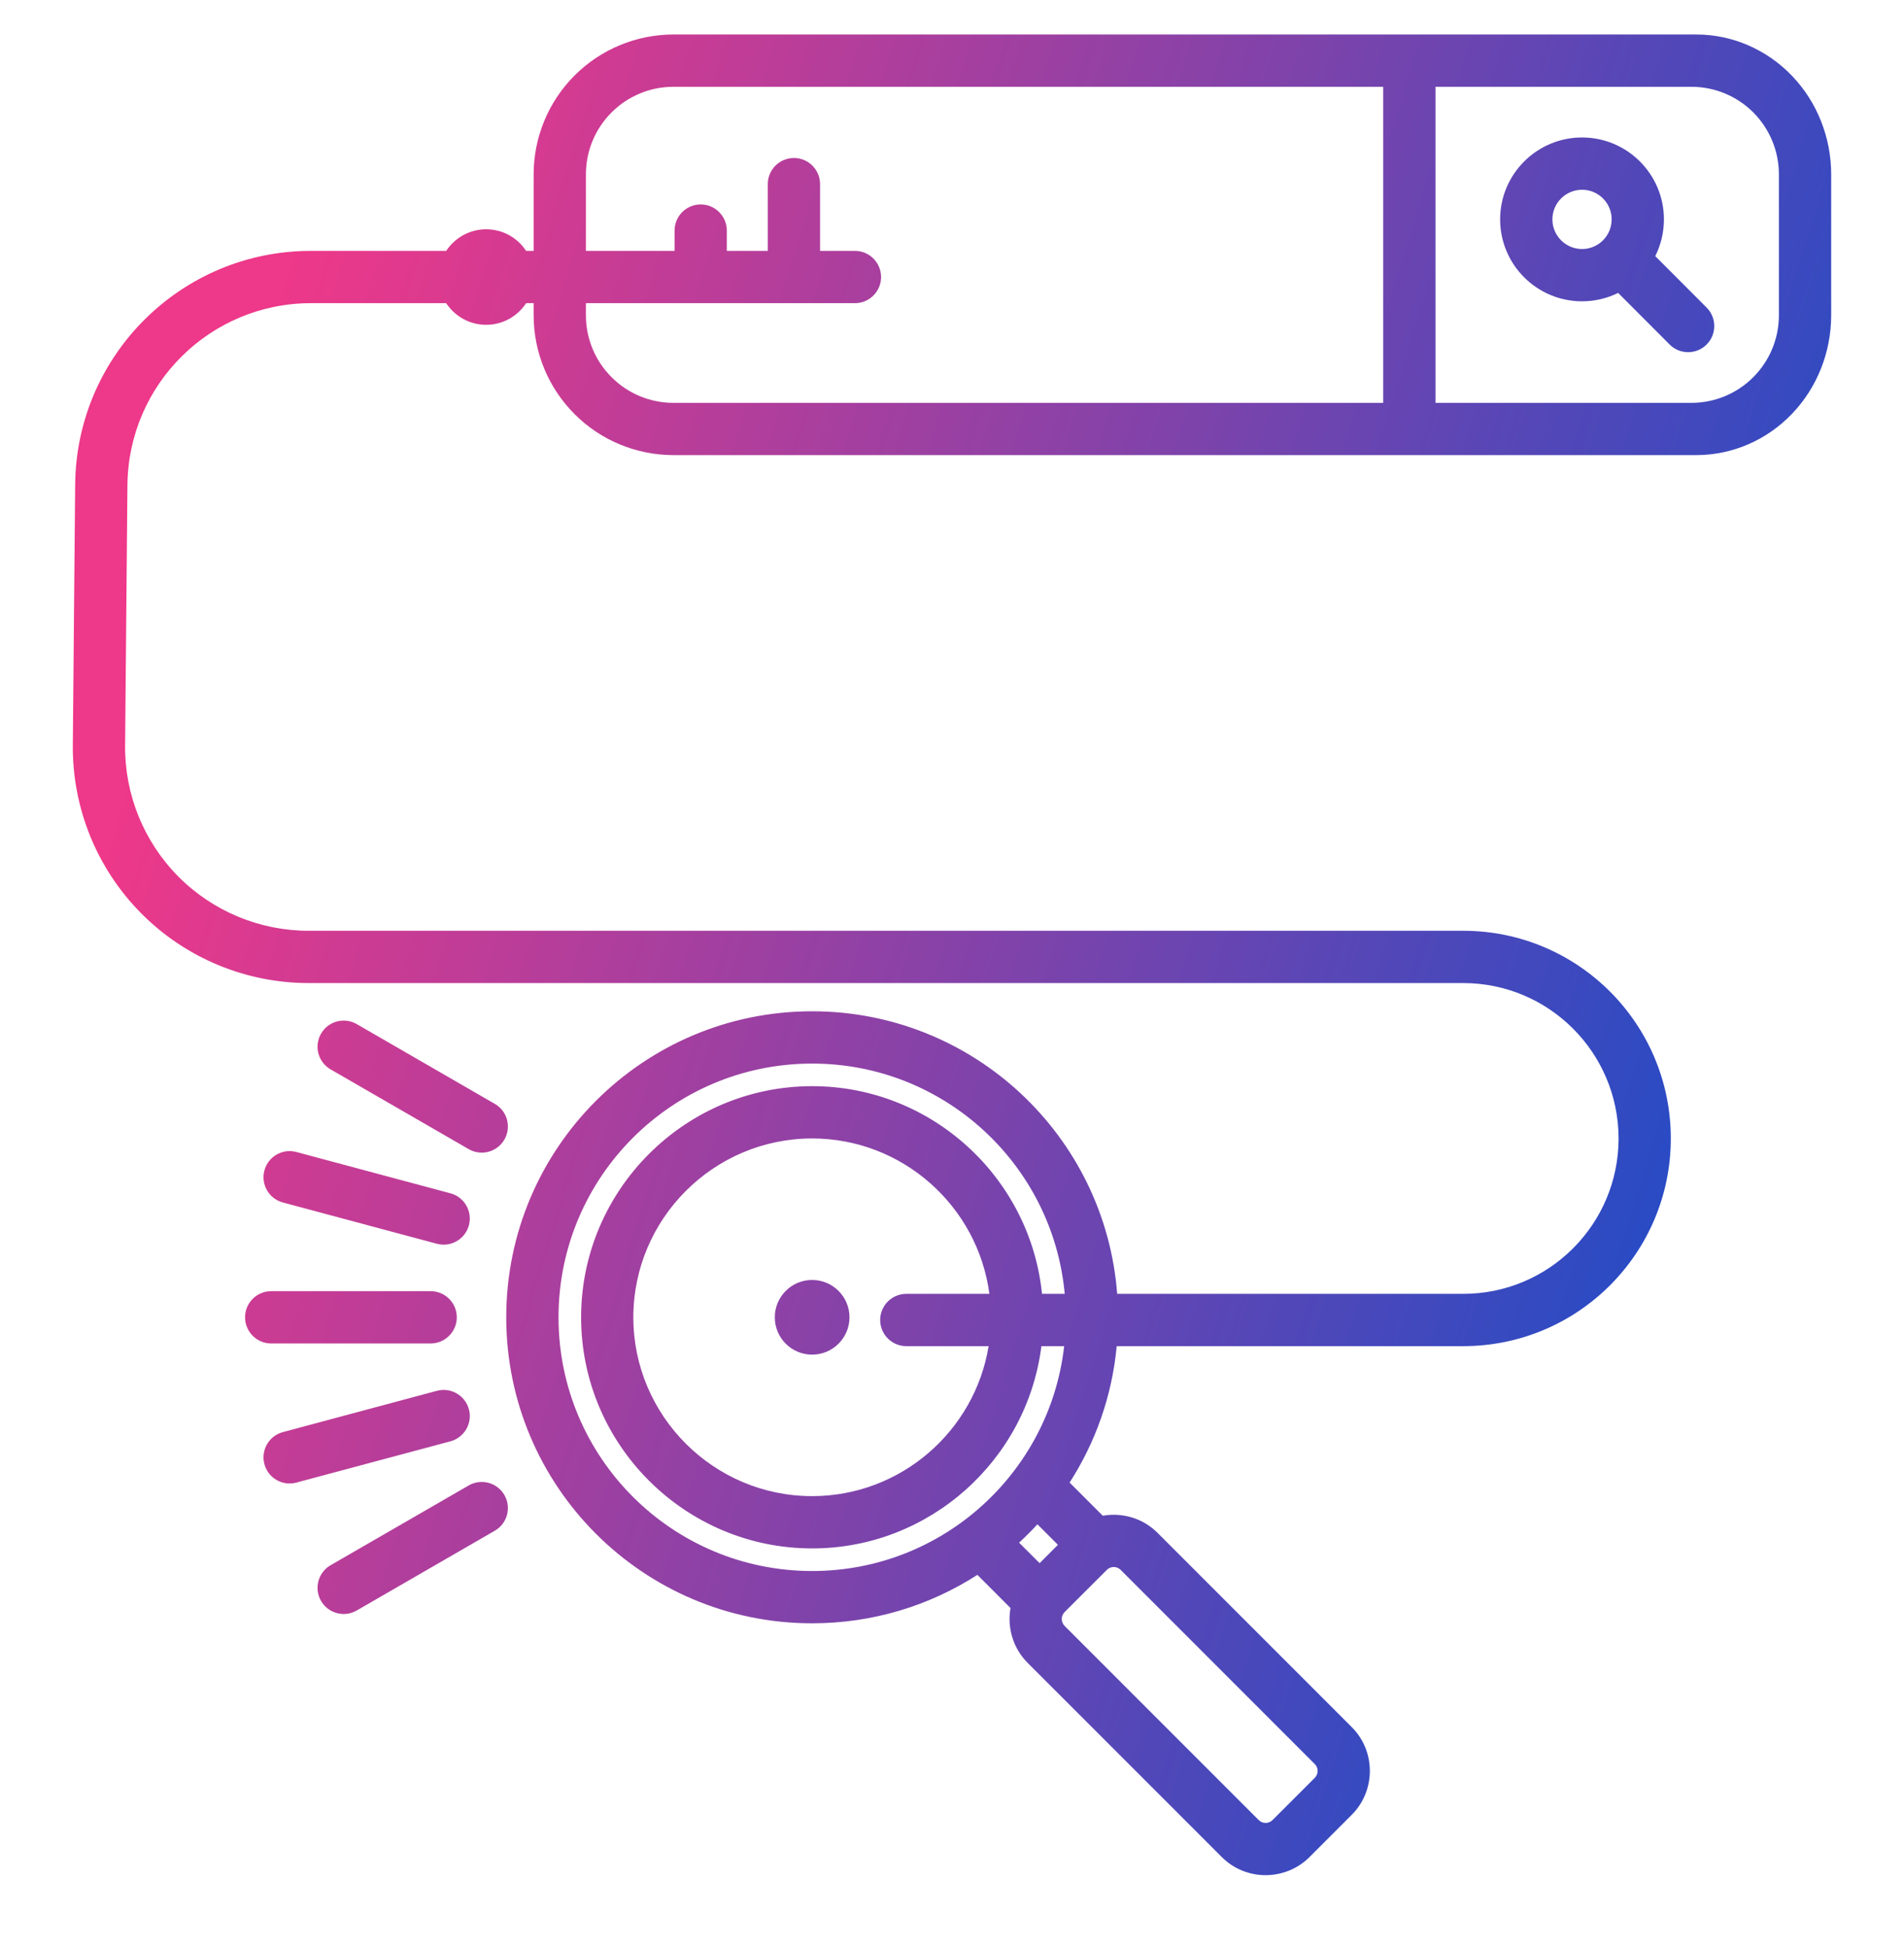 <svg width="44" height="45" viewBox="0 0 44 45" fill="none" xmlns="http://www.w3.org/2000/svg">
<g clip-path="url(#clip0_25371_5)">
<path fill-rule="evenodd" clip-rule="evenodd" d="M37.404 26.301C37.402 24.32 35.795 22.711 33.814 22.711H7.131C5.677 22.711 4.284 22.13 3.261 21.098C2.238 20.066 1.67 18.668 1.683 17.215L1.737 11.195C1.764 8.206 4.195 5.796 7.185 5.796H10.311C10.509 5.496 10.849 5.297 11.235 5.297C11.621 5.297 11.961 5.496 12.158 5.796H12.332V4.028C12.332 3.171 12.673 2.349 13.279 1.743C13.884 1.138 14.706 0.797 15.563 0.797H39.199C40.029 0.797 40.826 1.14 41.413 1.753C41.991 2.356 42.317 3.174 42.317 4.028V7.284C42.317 8.138 41.991 8.955 41.413 9.559C40.826 10.172 40.029 10.514 39.199 10.514H15.563C14.706 10.514 13.884 10.174 13.279 9.568C12.673 8.963 12.332 8.141 12.332 7.284V7.004H12.158C11.961 7.305 11.621 7.504 11.235 7.504C10.849 7.504 10.509 7.305 10.311 7.004H7.185C4.858 7.004 2.966 8.879 2.945 11.206L2.891 17.225C2.881 18.356 3.323 19.445 4.119 20.248C4.915 21.051 6 21.503 7.131 21.503H33.814C36.464 21.503 38.611 23.651 38.611 26.301V26.301C38.611 26.301 38.611 26.311 38.611 26.301C38.611 28.951 36.464 31.099 33.814 31.099H25.806C25.699 32.252 25.313 33.325 24.718 34.251L25.484 35.017C25.931 34.938 26.408 35.07 26.751 35.413L31.238 39.9C31.796 40.457 31.795 41.368 31.238 41.926L30.262 42.902C29.703 43.46 28.79 43.46 28.235 42.902L23.748 38.416C23.405 38.072 23.273 37.595 23.352 37.149L22.587 36.383C21.485 37.091 20.175 37.502 18.768 37.502C14.864 37.502 11.699 34.337 11.699 30.433C11.699 26.529 14.864 23.363 18.768 23.363C22.49 23.363 25.54 26.24 25.817 29.891H33.814C35.795 29.891 37.402 28.285 37.404 26.304L37.404 26.301ZM24.605 29.891C24.331 26.908 21.822 24.571 18.768 24.571C15.531 24.571 12.907 27.196 12.907 30.433C12.907 33.67 15.531 36.294 18.768 36.294C21.78 36.294 24.261 34.022 24.592 31.099H24.066C23.736 33.728 21.484 35.772 18.768 35.772C15.828 35.772 13.429 33.374 13.429 30.433C13.429 27.492 15.828 25.093 18.768 25.093C21.527 25.093 23.807 27.203 24.08 29.891H24.605ZM22.864 29.891C22.597 27.87 20.861 26.301 18.768 26.301C16.493 26.301 14.636 28.157 14.636 30.433C14.636 32.709 16.493 34.564 18.768 34.564C20.818 34.564 22.526 33.06 22.846 31.099H20.944C20.611 31.099 20.34 30.828 20.34 30.495C20.34 30.161 20.611 29.891 20.944 29.891H22.864ZM18.768 29.57C19.244 29.57 19.631 29.956 19.631 30.433C19.631 30.909 19.244 31.295 18.768 31.295C18.292 31.295 17.905 30.909 17.905 30.433C17.905 29.956 18.292 29.57 18.768 29.57ZM23.974 35.215C23.839 35.362 23.698 35.503 23.55 35.639L24.025 36.113L24.448 35.689L23.974 35.215ZM24.602 37.243C24.515 37.331 24.515 37.474 24.602 37.562L29.089 42.049L29.09 42.049C29.177 42.136 29.32 42.136 29.407 42.048L30.384 41.072C30.471 40.984 30.471 40.841 30.384 40.754L25.897 36.267C25.81 36.18 25.667 36.179 25.579 36.267L24.602 37.243ZM31.965 2.005H15.563C15.026 2.005 14.512 2.218 14.133 2.597C13.753 2.977 13.54 3.491 13.54 4.028V5.796H15.589V5.327C15.589 4.994 15.859 4.723 16.192 4.723C16.526 4.723 16.796 4.994 16.796 5.327V5.796H17.743V4.254C17.743 3.92 18.014 3.65 18.347 3.65C18.68 3.65 18.951 3.92 18.951 4.254V5.796H19.757C20.09 5.796 20.361 6.067 20.361 6.4C20.361 6.734 20.09 7.004 19.757 7.004H13.54V7.284C13.54 7.821 13.753 8.335 14.133 8.714C14.512 9.094 15.026 9.307 15.563 9.307H31.965V2.005ZM33.173 9.307H39.087C39.623 9.307 40.138 9.094 40.517 8.714C40.896 8.335 41.109 7.821 41.109 7.284V4.028C41.109 3.491 40.896 2.977 40.517 2.597C40.138 2.218 39.623 2.005 39.087 2.005H33.173V9.307ZM38.252 5.917L39.439 7.106C39.674 7.341 39.674 7.724 39.438 7.96C39.202 8.195 38.819 8.195 38.584 7.959L37.394 6.767C37.142 6.891 36.859 6.961 36.56 6.961C35.515 6.961 34.667 6.113 34.667 5.068C34.667 4.024 35.515 3.176 36.56 3.176C37.604 3.176 38.452 4.024 38.452 5.068C38.452 5.373 38.38 5.661 38.252 5.917ZM37.035 5.561C37.036 5.56 37.038 5.558 37.039 5.557C37.042 5.554 37.045 5.552 37.047 5.549C37.169 5.425 37.244 5.255 37.244 5.068C37.244 4.69 36.938 4.384 36.56 4.384C36.182 4.384 35.875 4.69 35.875 5.068C35.875 5.446 36.182 5.753 36.56 5.753C36.744 5.753 36.912 5.68 37.035 5.561ZM6.267 31.037C5.934 31.037 5.663 30.766 5.663 30.433C5.663 30.099 5.934 29.829 6.267 29.829H9.952C10.286 29.829 10.556 30.099 10.556 30.433C10.556 30.766 10.286 31.037 9.952 31.037H6.267ZM6.849 34.251C6.527 34.338 6.196 34.146 6.11 33.824C6.024 33.502 6.215 33.171 6.537 33.085L10.096 32.131C10.418 32.045 10.75 32.236 10.836 32.558C10.922 32.88 10.731 33.211 10.409 33.298L6.849 34.251ZM8.244 37.206C7.955 37.373 7.586 37.274 7.419 36.985C7.252 36.696 7.351 36.327 7.64 36.16L10.832 34.317C11.12 34.151 11.49 34.25 11.656 34.538C11.823 34.827 11.724 35.197 11.435 35.363L8.244 37.206ZM6.537 27.78C6.215 27.694 6.024 27.363 6.11 27.041C6.196 26.719 6.527 26.527 6.849 26.614L10.409 27.568C10.731 27.654 10.922 27.985 10.836 28.307C10.75 28.629 10.418 28.82 10.096 28.734L6.537 27.78ZM7.64 24.705C7.351 24.538 7.252 24.169 7.419 23.88C7.586 23.591 7.955 23.492 8.244 23.659L11.435 25.502C11.724 25.668 11.823 26.038 11.656 26.327C11.49 26.615 11.12 26.714 10.832 26.548L7.64 24.705Z" fill="url(#paint0_linear_25371_5)"/>
</g>
<defs>
<linearGradient id="paint0_linear_25371_5" x1="38.147" y1="34.459" x2="1.378" y2="23.042" gradientUnits="userSpaceOnUse">
<stop stop-color="#204CC7"/>
<stop offset="1" stop-color="#EE3889"/>
</linearGradient>
<clipPath id="clip0_25371_5">
<rect width="44" height="44" fill="white" transform="translate(0 0.059)"/>
</clipPath>
</defs>
</svg>
